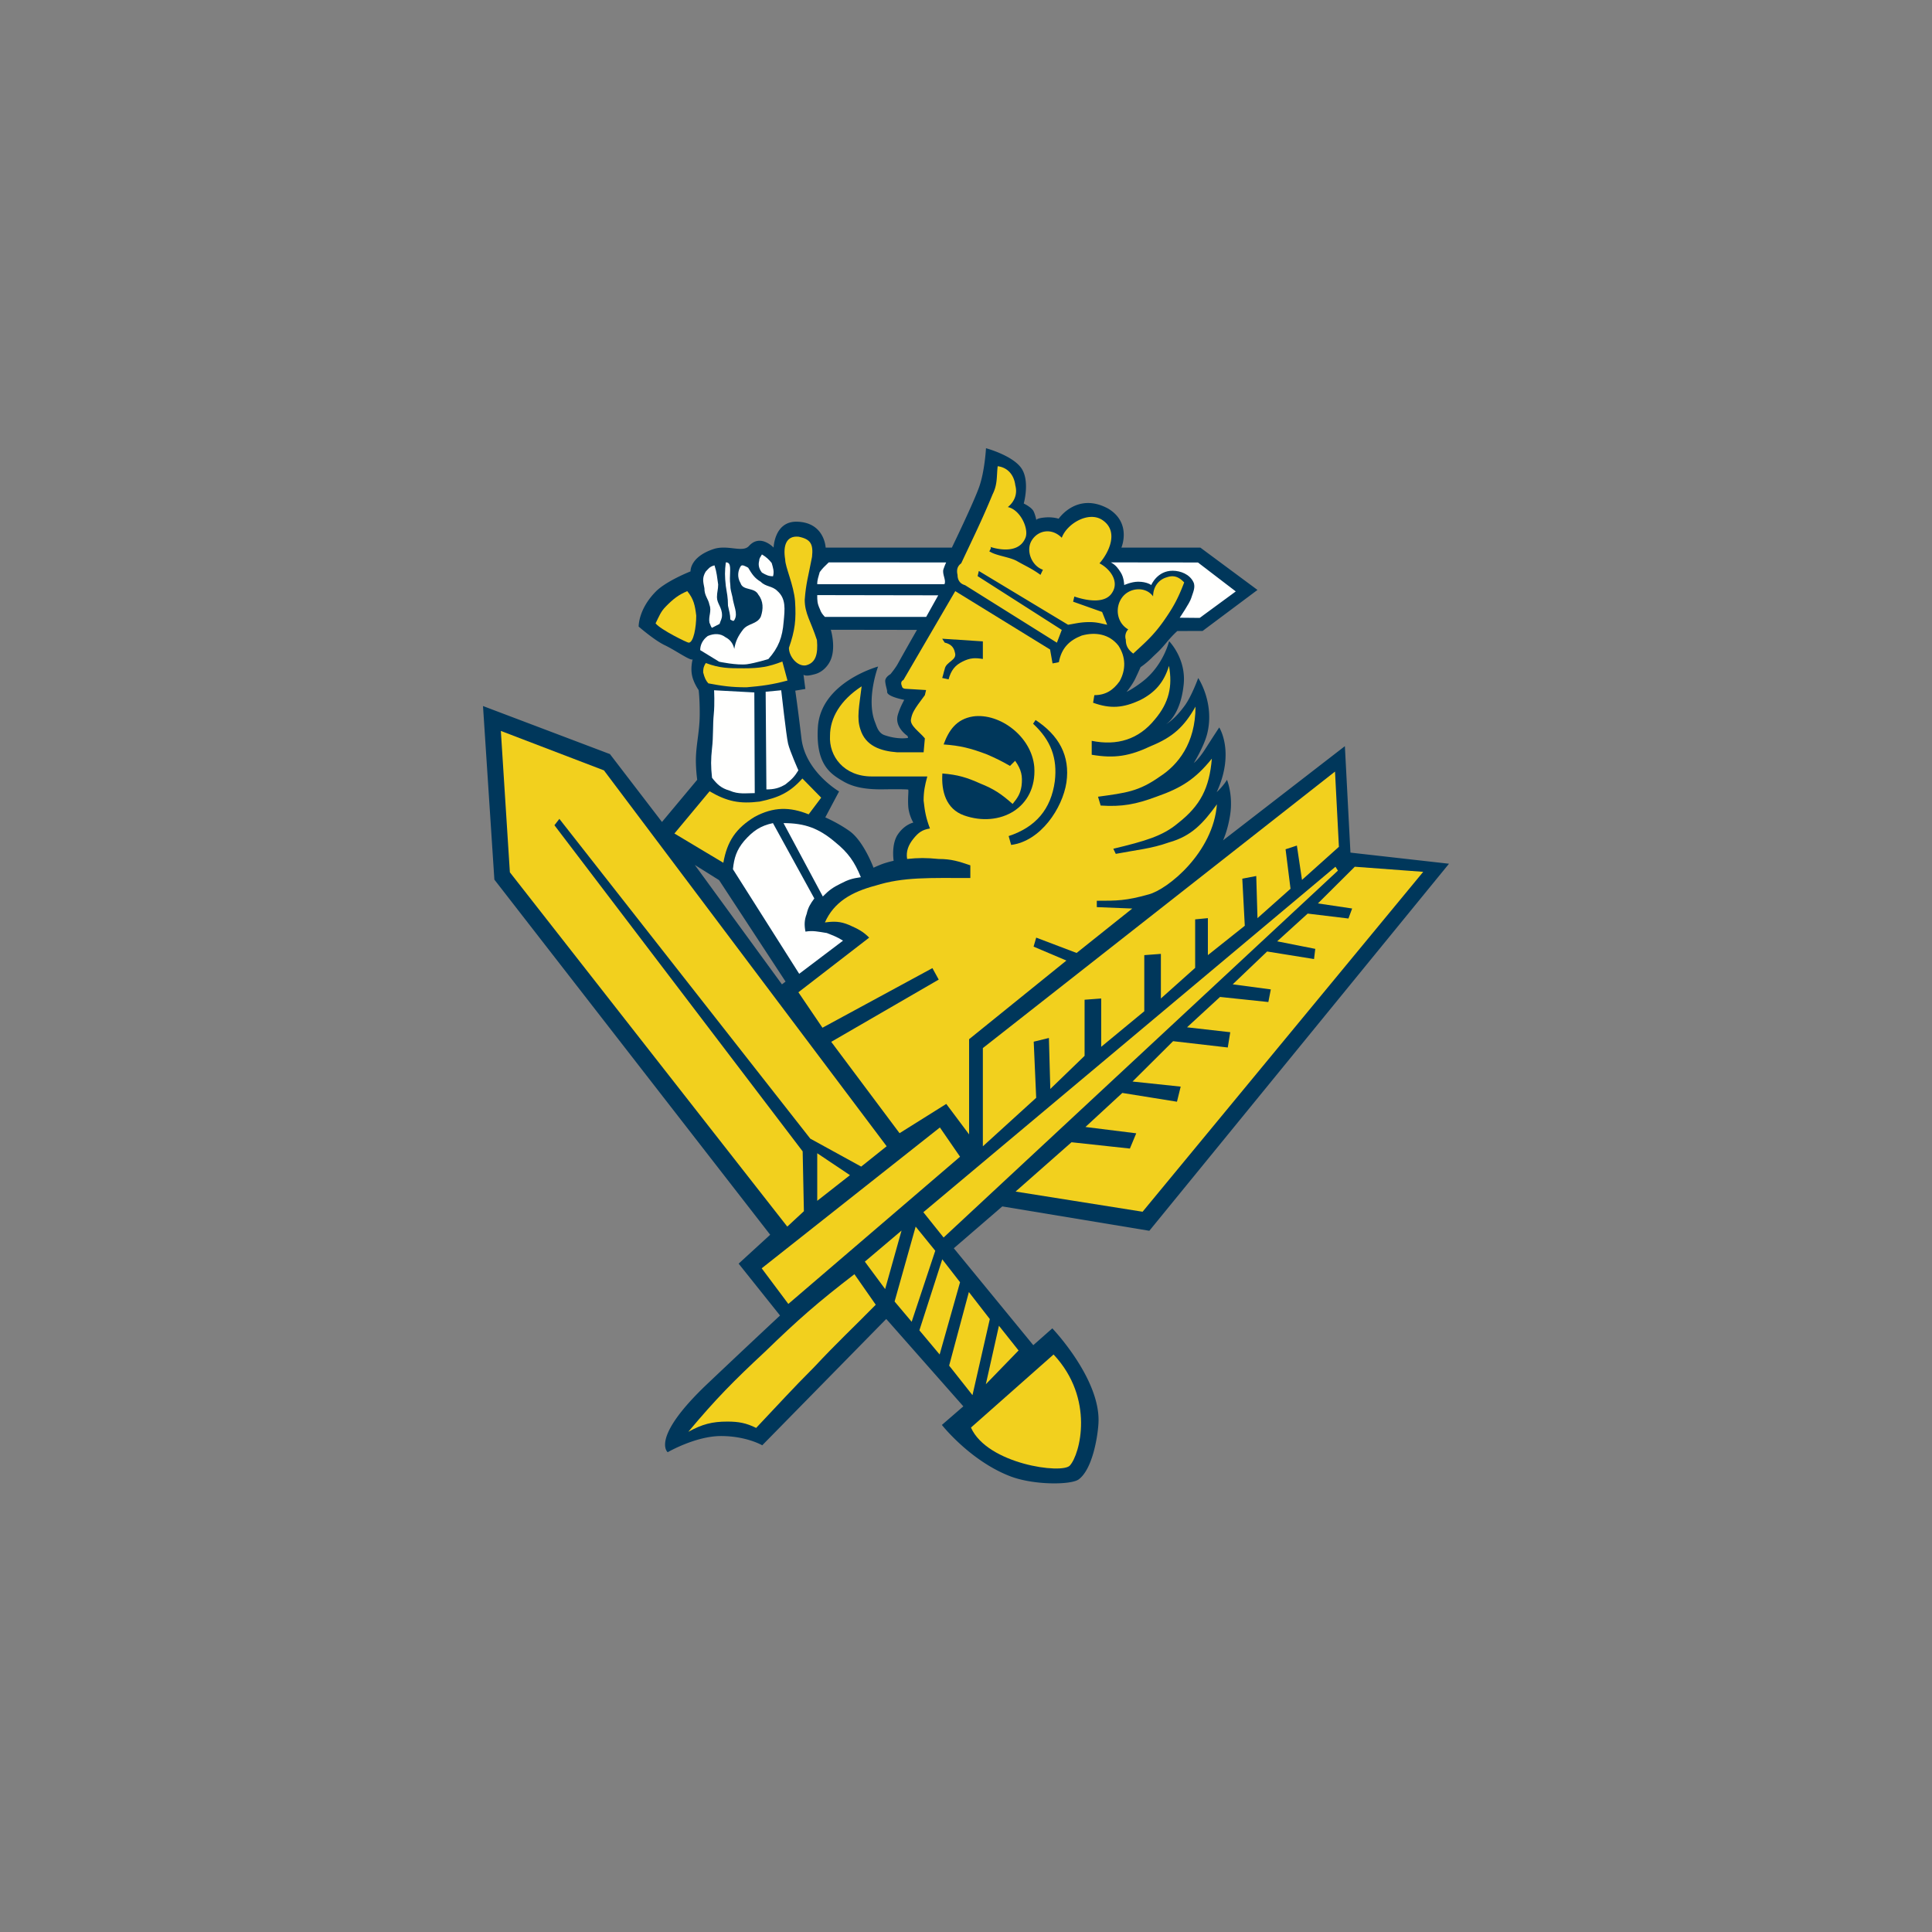 <svg width="1000" height="1000" fill="none" xmlns="http://www.w3.org/2000/svg"><rect width="100%" height="100%" fill="#808080" stroke="none"/><path fill-rule="evenodd" clip-rule="evenodd" d="M404.73 509.507l1.872-1.438-34.395-52.496-12.568-7.881 45.091 61.815zm11.172-160.238c-.004 0 .95 7.329.95 7.329l-5.223.883s1.147 7.478 3.205 24.752c2.053 17.27 19.47 27.412 19.47 27.412l-7.131 13.433s6.693 2.884 12.618 7.132c7.266 5.209 12.339 18.917 12.339 18.917s3.477-1.612 5.76-2.333c3.02-.957 4.663-1.237 4.663-1.237s-1.371-8.495 2.196-13.704c3.564-5.213 7.983-6.076 7.983-6.076s-2.357-3.877-2.629-8.539c-.272-4.657.272-7.439 0-8.534 0 0-.801-.331-12.757-.15-9.051.134-15.536-1.017-20.846-4.114-6.446-3.762-14.358-8.542-13.167-27.963 1.439-23.398 31.167-31.475 31.167-31.475s-6.406 16.99-1.479 29.059c.674 1.651 1.522 5.276 4.68 6.403 7.088 2.522 12.319 1.478 12.319 1.478l-.245-.985s-6.875-4.461-5.089-10.836c1.108-3.964 3.363-7.88 3.363-7.88s-9.087-1.667-8.866-4.189c.083-.953-.82-3.034-.99-5.418-.149-2.151 2.713-3.692 2.713-3.692s2.479-2.986 3.693-5.173a1411.648 1411.648 0 0110.025-17.739l-44.597-.071s2.783 9.031-.111 15.698c-1.257 2.904-4.104 6.233-8.101 7.285-2.235.587-4.549 1.155-5.913.327zm-17.255 289.836L255.886 455.289 250 365.44l65.704 24.875 26.937 35.131 18.232-21.833s-.946-6.746-.623-12.609c.387-7.167 1.853-13.058 1.92-20.836.071-8.459-.56-12.979-.556-12.979 0 0-2.767-3.865-3.492-7.991-.718-4.097.414-8.018.414-8.018-.619 1.359-8.914-4.594-14.401-7.199-5.484-2.6-13.565-9.665-13.565-9.665s-.248-8.866 8.834-18.09c5.448-5.532 18.02-10.477 18.02-10.477s-.501-7.376 11.807-11.525c7.399-2.49 15.122 2.049 18.417-1.612 5.914-6.564 12.773.824 12.773.824s.367-13.629 12.008-13.401c14.397.284 14.925 13.401 14.925 13.401h65.337s11.279-23.267 14.157-31.491c2.885-8.223 3.5-19.945 3.5-19.945s13.565 3.649 18.229 10.229c4.659 6.58 1.316 18.389 1.316 18.389s4.029 1.895 5.074 4.003c1.041 2.108 1.494 4.862 1.494 4.862s-.946-1.024 3.714-1.572c4.663-.543 7.785.587 7.785.587s9.446-14.027 25.624-5.252c12.343 7.404 6.852 20.19 6.852 20.19H621.3l29.57 21.915-28.411 21.23-13.068.032s-2.286 1.935-5.582 5.91c-3.895 4.709-4.928 5.253-7.557 7.881-2.988 2.983-5.913 4.925-5.913 4.925s-.931 2.179-2.713 5.926c-1.557 3.267-4.513 6.876-4.513 6.88 0 0 3.689-1.773 8.538-5.584 10.597-8.325 13.471-20.686 13.471-20.686s8.893 8.956 7.557 22.33c-1.648 16.446-9.201 20.686-9.201 20.686s4.447-2.246 9.934-9.922c3.465-4.854 6.784-14.011 6.784-14.011s8.634 12.892 4.636 28.858c-1.643 6.568-6.898 15.103-6.898 15.103s2.483-1.836 5.913-7.222c4.6-7.223 7.226-11.163 7.226-11.163s8.215 12.806-1.313 33.492c3.56-3.29 5.318-6.399 5.318-6.399s3.225 7.711 1.648 18.093c-1.25 8.204-3.682 13.259-3.682 13.259l63.059-48.76 2.882 55.1L750 447.066 594.892 637.052l-76.108-12.612-25.099 21.659 41.144 50.163 9.848-8.708s25.095 26.234 23.889 49.013c-.398 7.407-3.209 24.067-10.285 29.193-3.982 2.876-23.231 3.022-35.385-1.643-20.767-7.979-35.381-26.569-35.381-26.569l11.105-9.622-39.906-45.23-64.179 65.384s-8.18-4.787-21.342-4.787c-13.167 0-27.596 8.373-27.596 8.373s-9.279-7.164 20.697-35.545c23.408-22.164 37.45-35.214 37.45-35.214l-21.433-26.845 16.336-14.957z" fill="#00375B"/><path fill-rule="evenodd" clip-rule="evenodd" d="M497.515 291.581c6.501-13.877 10.477-21.779 16.264-35.746 2.623-5.236 1.991-9.192 2.623-14.519 5.244.647 8.491 4.594 9.127 9.925 1.26 4.594-.636 8.632-3.883 11.211 6.505 1.376 11.02 11.301 9.128 15.895-3.985 9.925-18.255 4.685-18.255 4.685 1.26.639-1.268 2.575 0 2.575 3.251 2.015 9.759 2.665 13.646 4.681 4.609 2.665 7.863 3.955 12.386 7.259l1.26-2.662c-5.783-1.932-9.037-9.921-5.783-15.161 3.254-5.328 10.392-6.617 15.542-1.377 2.623-7.255 13.74-13.868 20.877-9.275 9.135 5.967 3.251 17.268-1.354 22.509 5.245 2.662 10.489 9.278 6.509 15.245-3.258 5.244-11.66 4.597-19.527 1.935l-.632 2.662 15.004 5.328 2.623 6.617c-3.251-.639-5.241-1.373-9.128-1.373-4.608 0-7.141.734-11.121 1.373l-46.183-27.836-.632 2.666 43.564 27.835-2.528 6.621-47.545-29.775c-2.622-.734-3.878-2.666-3.878-5.332-.636-2.662 0-4.594 1.896-5.966zm89.042 46.717c-2.594-2.017-3.841-3.934-3.841-7.221a5.322 5.322 0 011.247-5.306c-5.806-3.291-7.064-11.146-3.212-16.445 3.837-5.298 12.248-5.945 16.089-.643 0-4.655 2.59-8.585 7.068-9.871 3.922-1.369 6.435 0 9.028 2.651-3.227 8.499-5.821 13.162-10.912 20.378-5.184 7.22-9.025 10.511-15.467 16.457z" fill="#F2D01E"/><path fill-rule="evenodd" clip-rule="evenodd" d="M574.949 291.09c2.663 1.374 3.923 3.294 5.199 5.309 1.696 2.678 1.736 6.418 1.736 6.418s3.757-1.726 7.224-1.726c4.625 0 6.769 1.726 6.769 1.726s3.087-7.453 11.143-7.406c4.118.028 8.726 1.864 10.652 5.802 1.371 2.647-.345 5.827-1.113 8.394-.773 2.564-5.945 10.12-5.945 10.12l10.355.098 18.661-13.706-19.568-14.978-45.113-.051z" fill="#FFFFFE"/><path fill-rule="evenodd" clip-rule="evenodd" d="M494.434 305.97l49.084 30.208 1.276 7.207 3.269-.642c1.362-7.204 5.275-11.223 11.822-13.776 7.178-2.01 14.357-.733 19 5.205 3.909 5.93 3.909 12.503.628 18.43-3.265 4.567-7.179 7.211-13.085 7.211l-.644 3.928c9.098 3.283 15.64 2.644 24.189-1.28 7.826-3.921 12.453-9.217 15.091-17.792 1.915 10.581 0 19.072-7.265 27.651-8.466 10.497-19.64 13.775-32.733 11.135v7.207c11.813 2.018 19.632.733 30.814-4.567 11.099-4.559 16.994-9.851 22.909-20.348 0 19.08-9.18 30.207-18.364 36.146-11.092 7.849-17.631 8.484-32.09 10.493l1.362 4.567c11.099.733 18.282-.638 28.828-4.567 13.085-4.559 20.264-9.217 28.718-19.706-1.271 15.147-5.813 24.273-17.634 33.486-7.822 6.58-16.999 9.221-33.361 13.145l1.275 2.648c10.456-2.005 18.357-2.648 27.541-5.93 11.727-3.283 17.63-9.863 24.813-19.714-1.908 25.006-25.535 44.082-35.359 46.639-11.724 3.286-16.359 3.286-26.815 3.286v3.291l18.357.729-28.813 22.992-20.907-7.94-1.362 4.662 16.99 7.207-50.363 40.709v49.279l-11.818-15.782-24.181 15.151-35.363-47.285 55.639-32.221-3.27-5.934-56.91 30.857-12.458-18.354 36.639-28.289c-3.269-3.282-5.915-4.563-10.452-6.569-4.545-1.915-7.822-1.915-12.461-1.28 4.639-10.494 13.733-15.79 26.186-19.072 14.455-4.567 28.185-3.929 49.088-3.929v-6.568c-5.903-2.006-9.82-3.287-16.362-3.287-6.547-.638-10.452-.638-16.363 0-.64-3.924.636-7.211 3.265-10.493 2.646-3.287 4.647-4.658 8.557-5.292-2.006-5.296-2.638-8.586-3.282-14.422 0-4.658.644-7.948 1.912-12.507h-28.722c-14.463 0-22.274-10.498-21.638-21.086 0-9.126 5.275-18.346 16.367-25.557-1.284 10.497-2.638 16.431-.644 22.275 2.638 8.57 10.46 11.218 19 11.865h13.725l.644-7.211c-2.637-3.283-7.826-6.573-7.19-9.859.643-3.287 1.271-4.654 7.19-12.507l.632-2.644-10.456-.639c-1.268 0-1.998-.638-1.998-1.28-.639-1.364-.639-2.648.73-3.283l26.823-45.997z" fill="#F2D01E"/><path fill-rule="evenodd" clip-rule="evenodd" d="M487.68 330.601l21.047 1.372v9.106c-3.928-.641-6.584-.641-10.52 1.357-3.928 1.922-5.951 4.556-7.228 9.204l-3.299-.728c.644-1.914.644-2.551 1.288-4.553.632-3.923 6.584-4.556 5.311-8.567-.644-3.271-2.659-4.549-5.311-5.186l-1.288-2.005zm.737 54.716c2.665-7.292 6.61-13.127 15.25-14.497 13.865-1.908 30.399 10.483 31.684 26.25 1.376 21.06-17.819 31.539-36.367 24.979-9.286-3.285-11.847-12.493-11.213-21.697 7.898.638 12.581 2.007 19.841 5.289 6.606 2.644 10.563 5.19 16.526 10.478 2.665-3.281 3.957-5.288 4.592-9.207.642-5.194 0-8.472-3.299-13.123l-2.665 2.64c-4.591-2.64-7.256-3.911-11.847-5.922-8.636-3.278-13.866-4.553-22.502-5.19z" fill="#00375B"/><path fill-rule="evenodd" clip-rule="evenodd" d="M522.074 432.752c13.938-4.589 21.955-13.85 23.904-28.429 1.383-11.831-1.949-21.097-11.257-29.72l1.291-1.925c11.994 7.888 17.983 18.432 15.963 32.377-2.032 13.209-13.285 30.358-28.61 32.278l-1.291-4.581z" fill="#00375B"/><path fill-rule="evenodd" clip-rule="evenodd" d="M413.358 277.8c-6.326-.634-8.17 4.536-6.944 11.789 0 3.909 4.394 13.07 5.1 21.503.619 9.799 0 15.063-3.169 24.224 0 4.536 4.398 9.8 8.789 9.071 5.1-1.265 6.333-5.8 5.719-13.058-3.165-9.807-6.326-13.704-6.326-20.868.607-8.526 1.931-12.431 3.776-22.227.702-6.533-.615-9.165-6.945-10.434z" fill="#F2D01E"/><path fill-rule="evenodd" clip-rule="evenodd" d="M428.952 291.09l60.781.026s-.648 1.279-1.402 3.513c-.826 2.448 1.615 5.823.493 7.75h-65.826c0-2.516.644-3.738 1.284-6.258 1.375-1.908 2.651-3.119 4.67-5.031zm-1.982 28.222c-1.288-1.373-1.942-2.162-2.676-4.222-1.296-2.849-1.296-4.218-1.296-7.067l62.628.111-6.241 11.178H426.97zm-29.268 21.816c5.276-5.926 7.278-11.292 7.906-19.247.64-6.668 1.28-12.034-3.266-16.014-2.634-2.685-5.912-2.038-8.55-4.719-3.278-1.945-4.55-3.983-6.548-7.315-1.268-.652-3.274-1.942-3.913-.652-1.268 2.046-1.995 5.37 0 8.707 1.279 3.979 7.183 1.941 9.189 5.917 2.638 3.336 2.638 7.408 1.272 11.387-1.912 3.98-6.548 3.332-9.182 6.665-2.547 3.336-3.91 6.013-4.545 9.997-.64-2.685-1.999-4.719-4.546-6.018-2.638-2.037-5.912-2.037-9.186-.643-2.638 1.942-3.91 4.619-3.91 7.308l9.818 6.009s9.095 1.946 14.367 1.303c4.546-.648 11.094-2.685 11.094-2.685zm2.421-42.854c-2.186 0-3.572-.611-5.75-1.912-1.391-1.819-2.084-3.738-1.391-6.25 0-1.219.693-1.83 1.391-3.127 2.178 1.297 3.564 2.519 5.053 4.428.697 2.437 1.391 4.345.697 6.861z" fill="#FFFFFE"/><path fill-rule="evenodd" clip-rule="evenodd" d="M380.255 320.649c1.761-3.209-.562-7.13-1.124-11.576-.565-2.583-1.127-3.828-1.127-6.411-.638-4.454.562-8.993-.638-10.861-.565-.711-1.13-.711-1.688-.711-.562 4.535-.562 7.118 0 12.195.558 3.824 1.123 5.788 1.123 10.234.565 2.583 1.203 4.543 1.203 7.13 1.127.619 1.689 1.241 2.251 0zm-13.046 1.651c-.628-3.298 1.274-5.951 0-9.252-.628-3.294-2.615-4.579-2.615-8.608-.631-3.294-1.263-5.219.635-8.521 1.352-1.364 1.98-2.657 4.602-3.29 1.267 3.939 1.267 5.947 1.89 9.889 0 2.657-.623 3.938-.623 6.595 0 3.294 2.619 5.216 2.619 9.249 0 1.921-.635 2.558-1.271 4.578l-3.963 2.017c-.635-.735-.635-1.372-1.274-2.657z" fill="#FFFFFE"/><path fill-rule="evenodd" clip-rule="evenodd" d="M356.451 332.653c2.557 0 3.918-8.061 3.918-13.989-.633-5.377-1.361-8.709-4.65-12.694-4.555 1.94-7.195 3.985-11.109 7.969-2.644 2.688-3.289 4.725-5.288 8.709 2.644 3.337 16.397 10.005 17.129 10.005zm8.886 10.532c-1.374 2.043-1.374 3.509-1.374 4.867.728 2.825 1.374 4.191 2.66 5.65 7.239 1.361 11.914 2.042 19.799 2.042 7.979-.681 13.208-1.362 21.176-3.501l-2.66-9.84c-7.236 2.825-11.914 3.51-19.795 3.51-7.976 0-12.559 0-19.806-2.728z" fill="#F2D01E"/><path fill-rule="evenodd" clip-rule="evenodd" d="M369.607 357.284l20.832 1.121.218 52.113c-4.506 0-8.393.742-12.997-1.291-4.514-1.288-6.498-3.322-9.114-6.647-.635-6.004-.635-9.329 0-15.326.722-5.916.34-12.004.893-17.503.554-5.494.168-12.467.168-12.467zm27.082 51.314l-.385-50.551 8.049-.763s2.641 23.743 3.554 27.618c.914 3.876 5.337 13.816 5.337 13.816-2.025 3.294-3.307 4.578-6.623 7.225-3.308 2.019-5.973 2.655-9.932 2.655z" fill="#FFFFFE"/><path fill-rule="evenodd" clip-rule="evenodd" d="M415.312 402.953c-6.486 7.252-12.342 9.916-22.077 11.938-10.362 1.289-16.852 0-25.961-5.325l-18.198 21.854 25.319 15.15c1.988-11.201 6.494-17.806 16.221-23.781 9.743-5.23 18.21-5.23 27.945-1.281l6.49-8.639-9.739-9.916z" fill="#F2D01E"/><path fill-rule="evenodd" clip-rule="evenodd" d="M413.663 504.041l-34.299-54.136c.629-5.97 1.892-9.916 5.763-14.594 4.587-5.23 8.462-7.892 14.948-9.267l21.419 38.999c-1.986 2.654-3.241 4.682-3.964 7.979-1.255 3.307-1.255 5.875-.622 9.179 3.867-.642 6.479 0 11.069.733 3.242 1.287 5.134 1.925 8.368 3.949l-22.682 17.158zm12.227-40.024l-20.346-37.973c11.133 0 18.334 2.689 26.904 9.983 6.571 5.356 9.846 9.979 13.137 18.011-4.562.646-6.566 1.292-10.491 3.33-3.921 1.938-5.925 3.322-9.204 6.649z" fill="#FFFFFE"/><path fill-rule="evenodd" clip-rule="evenodd" d="M458.932 593.297L312.599 398.744l-53.359-20.421 4.671 73.179 143.587 183.389 8.598-7.976-.637-30.961-128.486-168.816 2.556-3.294 129.866 165.51 26.353 14.474 13.184-10.531z" fill="#F2D01E"/><path fill-rule="evenodd" clip-rule="evenodd" d="M422.998 621.549v-24.63l16.94 11.342-16.94 13.288zm63.489-37.972l-92.237 72.899 13.792 18.439 88.878-76.192-10.433-15.146zm22.24 9.75v-50.846l182.271-143.12 2.021 38.94-19.11 17.132-2.645-17.773-5.857 1.922 2.562 20.435-17.097 15.214-.64-21.812-7.222 1.373 1.287 24.375-19.103 15.209v-19.145l-6.587.633v25.11l-17.736 15.843v-23.086l-8.592.645v29.043l-22.303 18.413v-25.015l-8.596.644V546.5l-17.74 17.14-.723-26.389-7.865 1.923 1.278 29.046-27.603 25.107zm16.94 23.42l65.732 10.447 145.254-175.936-35.42-2.635-19.085 18.983 17.721 2.635-1.923 5.18-21.096-2.545-15.79 14.352 19.724 3.906-.643 5.27-24.284-3.909-17.805 16.991 19.72 2.631-1.277 6.533-25.01-2.631-17.075 15.713 22.365 2.545-1.285 7.906-28.297-3.271-20.997 20.889 24.919 2.635-1.92 7.816-28.289-4.545-19.086 17.619 26.295 3.274-3.291 7.898-30.213-3.271-28.944 25.52zm-37.264 23.789l204.102-189.907-1.275-2.006-213.304 178.813 10.477 13.1zm-30.258 26.682l8.487-30.275-18.994 16.078 10.507 14.197zm4.894 6.446l10.901-38.773 10.147 12.498-12.212 36.763-8.836-10.488zm23.312 27.422l-10.478-12.507 11.839-36.754 9.208 11.857-10.569 37.404zm16.999 21.038l-12.077-15.281 10.214-38.085 10.834 13.984-8.971 39.382zm6.917-5.644l6.778-30.275 10.162 12.799-16.94 17.476zm-7.7 22.435l42.754-37.83c21.424 22.86 13.687 51.622 8.468 57.434-3.87 4.626-42.758-.642-51.222-19.604zm-60.321-79.394l11.039 15.812c-12.301 12.518-19.542 19.085-31.855 32.253-11.762 11.773-18.28 19.089-30.049 31.505-5.155-2.548-9.05-3.282-14.931-3.282-7.87 0-13.036 1.365-20.187 5.301 14.302-17.093 23.442-26.318 39.733-41.486 16.927-16.443 27.337-25.573 46.25-40.103z" fill="#F2D01E"/></svg>